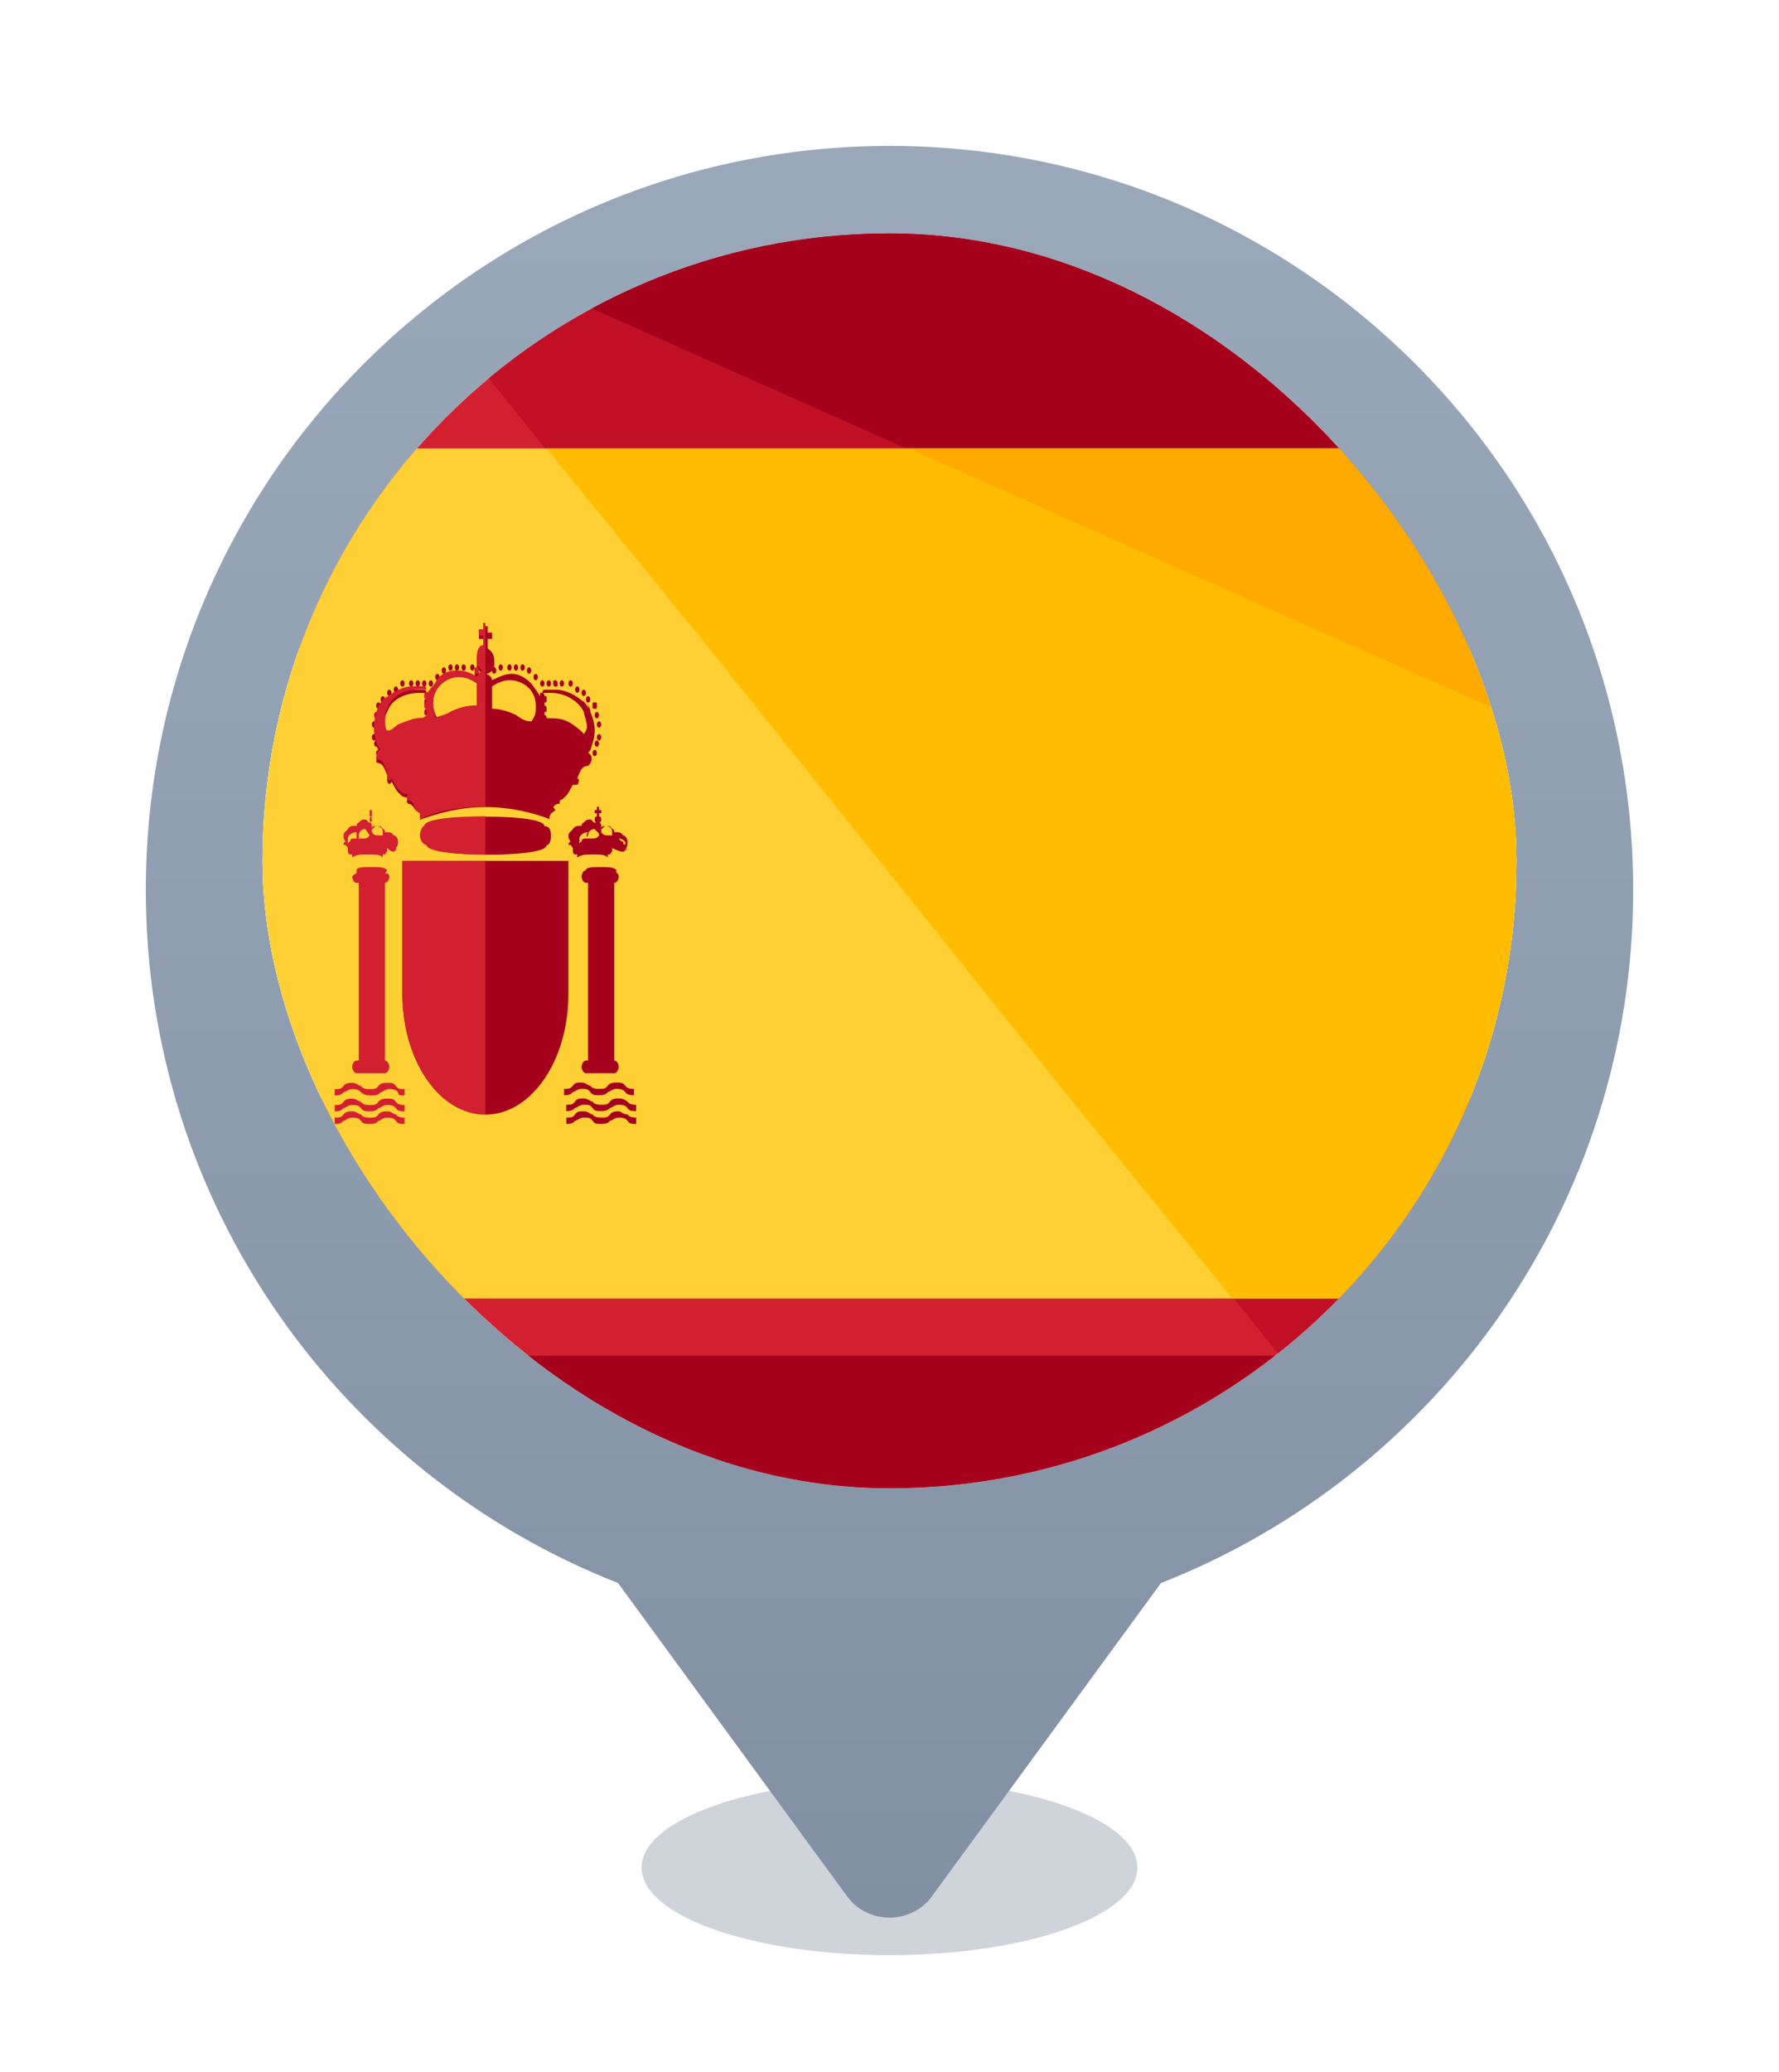 <svg width="61" height="71" viewBox="0 0 61 71" fill="none" xmlns="http://www.w3.org/2000/svg">
<g filter="url(#filter0_f_1257_5673)">
<ellipse cx="30.5" cy="64" rx="8.5" ry="3" fill="#0F2C48" fill-opacity="0.2"/>
</g>
<g filter="url(#filter1_d_1257_5673)">
<path fill-rule="evenodd" clip-rule="evenodd" d="M30.5 4C44.583 4 56 15.417 56 29.5C56 40.298 49.288 49.529 39.809 53.248L31.952 63.986C31.788 64.211 31.571 64.395 31.318 64.522C31.065 64.648 30.785 64.714 30.5 64.714C30.215 64.714 29.934 64.648 29.681 64.522C29.429 64.395 29.211 64.211 29.047 63.986L21.191 53.247C11.711 49.528 5 40.298 5 29.5C5 15.417 16.417 4 30.5 4Z" fill="url(#paint0_linear_1257_5673)"/>
</g>
<g clip-path="url(#clip0_1257_5673)">
<rect x="9" y="8" width="43" height="43" rx="21.5" fill="white"/>
<g clip-path="url(#clip1_1257_5673)">
<rect x="9" y="8" width="43" height="43" rx="21.5" fill="white"/>
<path d="M7.281 37.648V46.453C7.281 50.148 9.304 53.083 11.775 53.083H49.227C51.698 53.083 53.721 50.148 53.721 46.453V37.648H7.281Z" fill="#D32030"/>
<path d="M49.223 53.083C51.695 53.083 53.717 50.148 53.717 46.453V37.648H36.789L49.223 53.083Z" fill="#C11025"/>
<path d="M49.227 6.781H11.775C9.304 6.781 7.281 9.716 7.281 13.412V22.216H53.721V13.412C53.721 9.716 51.698 6.781 49.227 6.781Z" fill="#D32030"/>
<path d="M49.228 6.781H11.777L24.211 22.216H53.723V13.412C53.723 9.716 51.7 6.781 49.228 6.781Z" fill="#C11025"/>
<path d="M49.228 6.781H11.777L46.457 22.216H53.723V13.412C53.723 9.716 51.7 6.781 49.228 6.781Z" fill="#A5001C"/>
<path d="M7.281 15.367V44.497H53.721V15.367H7.281Z" fill="#FFD034"/>
<path d="M24.135 21.997L36.868 37.867L42.261 44.497H53.721V15.367H18.742L24.135 21.997Z" fill="#FFBC00"/>
<path d="M31.172 15.367L46.077 21.997L53.718 25.367V15.367H31.172Z" fill="#FFAA00"/>
<path d="M53.721 46.456C53.721 50.152 51.698 53.087 49.227 53.087H11.775C9.304 53.087 7.281 50.152 7.281 46.456M13.798 29.5V34.065C13.798 36.348 15.071 38.196 16.644 38.196C18.217 38.196 19.49 36.348 19.49 34.065V29.5H13.798Z" fill="#A5001C"/>
<path d="M20.164 30.141H21.063V36.445H20.164V30.141ZM21.437 37.206C21.362 37.097 21.287 37.097 21.137 37.097C21.063 37.097 20.913 37.097 20.838 37.206C20.763 37.314 20.688 37.314 20.538 37.314C20.463 37.314 20.314 37.314 20.239 37.206C20.164 37.206 20.089 37.097 19.939 37.097C19.789 37.097 19.714 37.097 19.64 37.206C19.565 37.314 19.49 37.314 19.34 37.314V37.532C19.415 37.532 19.565 37.532 19.64 37.423C19.714 37.423 19.789 37.314 19.939 37.314C20.089 37.314 20.164 37.314 20.239 37.423C20.314 37.532 20.389 37.532 20.538 37.532C20.613 37.532 20.763 37.532 20.838 37.423C20.913 37.423 20.988 37.314 21.137 37.314C21.212 37.314 21.362 37.314 21.437 37.423C21.512 37.532 21.662 37.532 21.737 37.532V37.314C21.662 37.314 21.512 37.314 21.437 37.206ZM21.212 37.641C21.137 37.641 20.988 37.641 20.913 37.749C20.838 37.858 20.763 37.858 20.613 37.858C20.538 37.858 20.389 37.858 20.314 37.749C20.239 37.749 20.164 37.641 20.014 37.641C19.864 37.641 19.789 37.641 19.714 37.749C19.64 37.858 19.565 37.858 19.415 37.858V38.075C19.49 38.075 19.64 38.075 19.714 37.967C19.789 37.967 19.864 37.858 20.014 37.858C20.164 37.858 20.239 37.858 20.314 37.967C20.389 38.075 20.463 38.075 20.613 38.075C20.688 38.075 20.838 38.075 20.913 37.967C20.988 37.967 21.063 37.858 21.212 37.858C21.287 37.858 21.437 37.858 21.512 37.967C21.587 38.075 21.662 38.075 21.812 38.075V37.858C21.737 37.858 21.587 37.858 21.512 37.749C21.362 37.641 21.287 37.641 21.212 37.641Z" fill="#A5001C"/>
<path d="M21.216 38.081C21.141 38.081 20.991 38.081 20.916 38.19C20.841 38.298 20.766 38.298 20.616 38.298C20.541 38.298 20.392 38.298 20.317 38.19C20.242 38.19 20.167 38.081 20.017 38.081C19.867 38.081 19.793 38.081 19.718 38.19C19.643 38.298 19.568 38.298 19.418 38.298V38.516C19.493 38.516 19.643 38.516 19.718 38.407C19.793 38.407 19.867 38.298 20.017 38.298C20.167 38.298 20.242 38.298 20.317 38.407C20.392 38.516 20.467 38.516 20.616 38.516C20.691 38.516 20.841 38.516 20.916 38.407C20.991 38.407 21.066 38.298 21.216 38.298C21.291 38.298 21.44 38.298 21.515 38.407C21.59 38.516 21.665 38.516 21.815 38.516V38.298C21.74 38.298 21.59 38.298 21.515 38.19C21.365 38.19 21.291 38.081 21.216 38.081ZM21.216 36.559C21.216 36.668 21.141 36.777 21.066 36.777H20.092C20.017 36.777 19.942 36.668 19.942 36.559C19.942 36.451 20.017 36.342 20.092 36.342H21.066C21.141 36.342 21.216 36.451 21.216 36.559ZM21.216 30.038C21.216 30.146 21.141 30.255 21.066 30.255H20.092C20.017 30.255 19.942 30.146 19.942 30.038C19.942 29.929 20.017 29.82 20.092 29.82H21.066C21.141 29.929 21.216 29.929 21.216 30.038Z" fill="#A5001C"/>
<path d="M12.3 30.148H13.199V36.453H12.3V30.148ZM13.574 37.214C13.499 37.105 13.424 37.105 13.274 37.105C13.199 37.105 13.05 37.105 12.975 37.214C12.9 37.322 12.825 37.322 12.675 37.322C12.6 37.322 12.45 37.322 12.375 37.214C12.3 37.214 12.226 37.105 12.076 37.105C12.001 37.105 11.851 37.105 11.776 37.214C11.701 37.322 11.626 37.322 11.477 37.322V37.54C11.552 37.54 11.701 37.54 11.776 37.431C11.851 37.431 11.926 37.322 12.076 37.322C12.151 37.322 12.3 37.322 12.375 37.431C12.525 37.54 12.6 37.54 12.75 37.54C12.825 37.54 12.975 37.54 13.05 37.431C13.124 37.431 13.199 37.322 13.349 37.322C13.424 37.322 13.574 37.322 13.649 37.431C13.649 37.54 13.724 37.54 13.873 37.54V37.322C13.724 37.322 13.649 37.322 13.574 37.214ZM13.274 37.648C13.199 37.648 13.05 37.648 12.975 37.757C12.9 37.866 12.825 37.866 12.675 37.866C12.6 37.866 12.45 37.866 12.375 37.757C12.3 37.757 12.226 37.648 12.076 37.648C12.001 37.648 11.851 37.648 11.776 37.757C11.701 37.866 11.626 37.866 11.477 37.866V38.083C11.552 38.083 11.701 38.083 11.776 37.974C11.851 37.974 11.926 37.866 12.076 37.866C12.151 37.866 12.3 37.866 12.375 37.974C12.45 38.083 12.525 38.083 12.675 38.083C12.75 38.083 12.9 38.083 12.975 37.974C13.05 37.974 13.124 37.866 13.274 37.866C13.349 37.866 13.499 37.866 13.574 37.974C13.649 38.083 13.724 38.083 13.873 38.083V37.866C13.799 37.866 13.649 37.866 13.574 37.757C13.499 37.648 13.424 37.648 13.274 37.648Z" fill="#D32030"/>
<path d="M13.274 38.082C13.199 38.082 13.05 38.082 12.975 38.191C12.9 38.299 12.825 38.299 12.675 38.299C12.6 38.299 12.45 38.299 12.375 38.191C12.3 38.191 12.226 38.082 12.076 38.082C12.001 38.082 11.851 38.082 11.776 38.191C11.701 38.299 11.626 38.299 11.477 38.299V38.517C11.552 38.517 11.701 38.517 11.776 38.408C11.851 38.408 11.926 38.299 12.076 38.299C12.151 38.299 12.3 38.299 12.375 38.408C12.45 38.517 12.525 38.517 12.675 38.517C12.75 38.517 12.9 38.517 12.975 38.408C13.05 38.408 13.124 38.299 13.274 38.299C13.349 38.299 13.499 38.299 13.574 38.408C13.649 38.517 13.724 38.517 13.873 38.517V38.299C13.799 38.299 13.649 38.299 13.574 38.191C13.499 38.191 13.424 38.082 13.274 38.082ZM13.349 36.56C13.349 36.669 13.274 36.777 13.199 36.777H12.226C12.151 36.777 12.076 36.669 12.076 36.56C12.076 36.451 12.151 36.343 12.226 36.343H13.199C13.274 36.343 13.349 36.451 13.349 36.56ZM13.349 30.038C13.349 30.147 13.274 30.256 13.199 30.256H12.226C12.151 30.256 12.076 30.147 12.076 30.038C12.151 29.93 12.226 29.93 12.226 29.93H13.199C13.274 29.93 13.349 29.93 13.349 30.038Z" fill="#D32030"/>
<path d="M18.892 28.637C18.892 28.419 18.817 28.311 18.667 28.311C18.667 28.093 17.768 27.984 16.645 27.984C15.521 27.984 14.623 28.093 14.623 28.311C14.548 28.311 14.473 28.528 14.473 28.637C14.473 28.745 14.548 28.963 14.697 28.963C14.697 29.18 15.596 29.289 16.72 29.289C17.843 29.289 18.742 29.18 18.742 28.963C18.817 28.963 18.892 28.854 18.892 28.637Z" fill="#A5001C"/>
<path d="M20.169 25.809L20.244 25.7C20.318 25.483 20.393 25.265 20.393 25.048C20.393 24.613 20.169 24.178 19.944 23.961L20.019 24.07C19.794 23.852 19.419 23.635 19.045 23.635H18.671C18.671 23.635 18.596 23.635 18.596 23.744H18.521V23.852L18.296 23.526C18.146 23.309 17.847 23.091 17.547 23.091C17.322 23.091 17.098 23.2 16.873 23.309V23.526C17.023 23.417 17.247 23.309 17.472 23.309C17.922 23.309 18.371 23.635 18.371 24.178V24.287C18.371 24.504 18.296 24.613 18.221 24.722C17.996 24.722 17.847 24.613 17.697 24.504C17.472 24.396 17.172 24.287 16.873 24.287V23.309C16.873 23.2 16.723 23.091 16.648 23.091C16.798 23.091 16.873 22.983 16.948 22.874V22.657C16.948 22.439 16.873 22.331 16.723 22.222V21.896H16.873V21.678H16.723V21.461H16.573V21.678H16.423V21.896H16.573V22.222C16.423 22.222 16.349 22.439 16.349 22.657V22.874C16.423 22.983 16.498 23.091 16.573 23.091C16.498 23.091 16.423 23.2 16.423 23.2V23.091C16.423 22.983 16.423 22.983 16.349 22.983C16.274 22.983 16.274 22.983 16.274 23.091C16.274 23.2 16.274 23.2 16.349 23.2H16.423L16.349 23.309C16.199 23.2 15.974 23.091 15.674 23.091C15.375 23.091 15.075 23.2 14.925 23.526C14.851 23.635 14.701 23.744 14.701 23.852V23.744H14.626C14.626 23.744 14.626 23.635 14.551 23.635H14.176C13.802 23.635 13.427 23.852 13.203 24.07L13.277 23.961C12.978 24.178 12.828 24.613 12.828 25.048C12.828 25.265 12.903 25.591 12.978 25.7L13.053 25.809C12.978 25.809 12.903 25.917 12.903 26.135C12.903 26.135 13.053 26.135 13.128 26.244C13.203 26.352 13.277 26.57 13.277 26.57V26.787C13.352 26.896 13.352 26.896 13.427 26.787C13.502 26.896 13.577 27.113 13.727 27.222C13.802 27.33 13.952 27.33 14.027 27.33C13.952 27.33 13.952 27.439 13.952 27.439C13.952 27.548 14.027 27.548 14.027 27.548C14.027 27.548 14.101 27.548 14.176 27.657L14.251 27.765L14.401 27.874V28.091C15 27.874 15.749 27.657 16.648 27.657C17.547 27.657 18.371 27.874 18.895 28.091C18.82 28.091 18.82 27.983 18.895 27.874L19.045 27.765L18.97 27.657C19.045 27.548 19.12 27.548 19.12 27.548C19.195 27.548 19.195 27.548 19.195 27.439C19.195 27.33 19.195 27.33 19.12 27.33H18.97L19.045 27.439C19.12 27.439 19.27 27.439 19.345 27.33C19.494 27.222 19.569 27.004 19.644 26.896H19.794C19.869 26.787 19.869 26.678 19.794 26.678C19.794 26.678 19.869 26.461 19.944 26.352C20.019 26.244 20.169 26.244 20.169 26.244C20.393 26.026 20.244 25.809 20.169 25.809ZM14.626 23.961C14.551 23.961 14.551 23.961 14.551 24.07C14.551 24.178 14.551 24.178 14.626 24.178V24.287C14.626 24.287 14.551 24.287 14.551 24.396C14.551 24.504 14.551 24.504 14.626 24.504V24.722H14.401C14.176 24.722 13.952 24.831 13.652 24.939C13.502 25.048 13.427 25.157 13.277 25.157C13.203 25.048 13.203 24.939 13.203 24.722C13.203 24.613 13.203 24.504 13.277 24.396C13.427 23.961 13.877 23.744 14.401 23.744H14.701C14.701 23.852 14.701 23.852 14.626 23.961ZM16.423 23.744V24.178C16.049 24.178 15.749 24.287 15.525 24.396C15.375 24.504 15.225 24.504 15 24.613C14.925 24.504 14.851 24.287 14.851 24.178V24.07C14.851 23.635 15.225 23.2 15.749 23.2C15.974 23.2 16.199 23.309 16.349 23.417V23.309C16.423 23.417 16.423 23.526 16.423 23.744ZM20.244 24.396C20.244 24.287 20.169 24.178 20.094 24.07C20.169 24.178 20.169 24.287 20.244 24.396ZM20.019 25.157C19.944 25.048 19.794 24.939 19.644 24.831C19.345 24.613 19.045 24.613 18.895 24.613H18.745C18.745 24.613 18.745 24.504 18.671 24.504V24.396C18.745 24.396 18.745 24.396 18.745 24.287C18.745 24.287 18.745 24.178 18.671 24.178V24.07C18.745 24.07 18.745 24.07 18.745 23.961C18.745 23.852 18.745 23.852 18.671 23.852C18.671 23.852 18.671 23.744 18.596 23.744H18.895C19.419 23.744 19.869 24.07 20.019 24.396C20.019 24.504 20.094 24.613 20.094 24.722C20.169 24.939 20.094 25.048 20.019 25.157Z" fill="#A5001C"/>
<path d="M20.391 25.913C20.433 25.913 20.466 25.864 20.466 25.804C20.466 25.744 20.433 25.695 20.391 25.695C20.35 25.695 20.316 25.744 20.316 25.804C20.316 25.864 20.35 25.913 20.391 25.913Z" fill="#A5001C"/>
<path d="M20.465 25.592C20.507 25.592 20.54 25.544 20.54 25.484C20.54 25.424 20.507 25.375 20.465 25.375C20.424 25.375 20.391 25.424 20.391 25.484C20.391 25.544 20.424 25.592 20.465 25.592Z" fill="#A5001C"/>
<path d="M20.54 25.374C20.581 25.374 20.615 25.325 20.615 25.265C20.615 25.205 20.581 25.156 20.54 25.156C20.498 25.156 20.465 25.205 20.465 25.265C20.465 25.325 20.498 25.374 20.54 25.374Z" fill="#A5001C"/>
<path d="M20.54 24.936C20.581 24.936 20.615 24.887 20.615 24.827C20.615 24.767 20.581 24.719 20.54 24.719C20.498 24.719 20.465 24.767 20.465 24.827C20.465 24.887 20.498 24.936 20.54 24.936Z" fill="#A5001C"/>
<path d="M20.465 24.616C20.507 24.616 20.54 24.567 20.54 24.507C20.54 24.447 20.507 24.398 20.465 24.398C20.424 24.398 20.391 24.447 20.391 24.507C20.391 24.567 20.424 24.616 20.465 24.616Z" fill="#A5001C"/>
<path d="M20.391 24.288C20.466 24.288 20.466 24.288 20.466 24.179C20.466 24.07 20.466 24.07 20.391 24.07C20.316 24.07 20.316 24.07 20.316 24.179C20.316 24.288 20.316 24.288 20.391 24.288Z" fill="#A5001C"/>
<path d="M20.165 24.077C20.206 24.077 20.24 24.028 20.24 23.968C20.24 23.908 20.206 23.859 20.165 23.859C20.123 23.859 20.09 23.908 20.09 23.968C20.09 24.028 20.123 24.077 20.165 24.077Z" fill="#A5001C"/>
<path d="M20.016 23.85C20.058 23.85 20.091 23.802 20.091 23.741C20.091 23.681 20.058 23.633 20.016 23.633C19.975 23.633 19.941 23.681 19.941 23.741C19.941 23.802 19.975 23.85 20.016 23.85Z" fill="#A5001C"/>
<path d="M19.794 23.741C19.835 23.741 19.869 23.692 19.869 23.632C19.869 23.572 19.835 23.523 19.794 23.523C19.752 23.523 19.719 23.572 19.719 23.632C19.719 23.692 19.752 23.741 19.794 23.741Z" fill="#A5001C"/>
<path d="M19.567 23.53C19.608 23.53 19.642 23.481 19.642 23.421C19.642 23.361 19.608 23.312 19.567 23.312C19.526 23.312 19.492 23.361 19.492 23.421C19.492 23.481 19.526 23.53 19.567 23.53Z" fill="#A5001C"/>
<path d="M19.266 23.53C19.308 23.53 19.341 23.481 19.341 23.421C19.341 23.361 19.308 23.312 19.266 23.312C19.225 23.312 19.191 23.361 19.191 23.421C19.191 23.481 19.225 23.53 19.266 23.53Z" fill="#A5001C"/>
<path d="M19.044 23.53C19.119 23.53 19.119 23.53 19.119 23.421C19.119 23.312 19.044 23.312 19.044 23.312C18.969 23.312 18.969 23.312 18.969 23.421C18.969 23.421 18.969 23.53 19.044 23.53Z" fill="#A5001C"/>
<path d="M18.817 23.53C18.858 23.53 18.892 23.481 18.892 23.421C18.892 23.361 18.858 23.312 18.817 23.312C18.776 23.312 18.742 23.361 18.742 23.421C18.742 23.481 18.776 23.53 18.817 23.53Z" fill="#A5001C"/>
<path d="M18.594 23.53C18.636 23.53 18.669 23.481 18.669 23.421C18.669 23.361 18.636 23.312 18.594 23.312C18.553 23.312 18.52 23.361 18.52 23.421C18.52 23.481 18.553 23.53 18.594 23.53Z" fill="#A5001C"/>
<path d="M18.368 23.311C18.409 23.311 18.443 23.262 18.443 23.202C18.443 23.142 18.409 23.094 18.368 23.094C18.326 23.094 18.293 23.142 18.293 23.202C18.293 23.262 18.326 23.311 18.368 23.311Z" fill="#A5001C"/>
<path d="M18.141 23.085C18.183 23.085 18.216 23.036 18.216 22.976C18.216 22.916 18.183 22.867 18.141 22.867C18.1 22.867 18.066 22.916 18.066 22.976C18.066 23.036 18.1 23.085 18.141 23.085Z" fill="#A5001C"/>
<path d="M17.919 22.983C17.96 22.983 17.994 22.934 17.994 22.874C17.994 22.814 17.96 22.766 17.919 22.766C17.877 22.766 17.844 22.814 17.844 22.874C17.844 22.934 17.877 22.983 17.919 22.983Z" fill="#A5001C"/>
<path d="M17.692 22.983C17.733 22.983 17.767 22.934 17.767 22.874C17.767 22.814 17.733 22.766 17.692 22.766C17.651 22.766 17.617 22.814 17.617 22.874C17.617 22.934 17.651 22.983 17.692 22.983Z" fill="#A5001C"/>
<path d="M17.469 22.983C17.511 22.983 17.544 22.934 17.544 22.874C17.544 22.814 17.511 22.766 17.469 22.766C17.428 22.766 17.395 22.814 17.395 22.874C17.395 22.934 17.428 22.983 17.469 22.983Z" fill="#A5001C"/>
<path d="M17.169 22.983C17.21 22.983 17.244 22.934 17.244 22.874C17.244 22.814 17.21 22.766 17.169 22.766C17.127 22.766 17.094 22.814 17.094 22.874C17.094 22.934 17.127 22.983 17.169 22.983Z" fill="#A5001C"/>
<path d="M16.942 23.085C16.983 23.085 17.017 23.036 17.017 22.976C17.017 22.916 16.983 22.867 16.942 22.867C16.901 22.867 16.867 22.916 16.867 22.976C16.867 23.036 16.901 23.085 16.942 23.085Z" fill="#A5001C"/>
<path d="M12.973 25.913C13.015 25.913 13.048 25.864 13.048 25.804C13.048 25.744 13.015 25.695 12.973 25.695C12.932 25.695 12.898 25.744 12.898 25.804C12.898 25.864 12.932 25.913 12.973 25.913Z" fill="#A5001C"/>
<path d="M12.903 25.592C12.944 25.592 12.978 25.544 12.978 25.484C12.978 25.424 12.944 25.375 12.903 25.375C12.862 25.375 12.828 25.424 12.828 25.484C12.828 25.544 12.862 25.592 12.903 25.592Z" fill="#A5001C"/>
<path d="M12.825 25.374C12.866 25.374 12.9 25.325 12.9 25.265C12.9 25.205 12.866 25.156 12.825 25.156C12.784 25.156 12.75 25.205 12.75 25.265C12.75 25.325 12.784 25.374 12.825 25.374Z" fill="#A5001C"/>
<path d="M12.825 24.936C12.866 24.936 12.9 24.887 12.9 24.827C12.9 24.767 12.866 24.719 12.825 24.719C12.784 24.719 12.75 24.767 12.75 24.827C12.75 24.887 12.784 24.936 12.825 24.936Z" fill="#A5001C"/>
<path d="M12.903 24.616C12.944 24.616 12.978 24.567 12.978 24.507C12.978 24.447 12.944 24.398 12.903 24.398C12.862 24.398 12.828 24.447 12.828 24.507C12.828 24.567 12.862 24.616 12.903 24.616Z" fill="#A5001C"/>
<path d="M12.973 24.288C13.015 24.288 13.048 24.239 13.048 24.179C13.048 24.119 13.015 24.07 12.973 24.07C12.932 24.07 12.898 24.119 12.898 24.179C12.898 24.239 12.932 24.288 12.973 24.288Z" fill="#A5001C"/>
<path d="M13.126 24.077C13.167 24.077 13.201 24.028 13.201 23.968C13.201 23.908 13.167 23.859 13.126 23.859C13.084 23.859 13.051 23.908 13.051 23.968C13.051 24.028 13.084 24.077 13.126 24.077Z" fill="#A5001C"/>
<path d="M13.348 23.85C13.39 23.85 13.423 23.802 13.423 23.741C13.423 23.681 13.39 23.633 13.348 23.633C13.307 23.633 13.273 23.681 13.273 23.741C13.273 23.802 13.307 23.85 13.348 23.85Z" fill="#A5001C"/>
<path d="M13.575 23.741C13.616 23.741 13.65 23.692 13.65 23.632C13.65 23.572 13.616 23.523 13.575 23.523C13.534 23.523 13.5 23.572 13.5 23.632C13.5 23.692 13.534 23.741 13.575 23.741Z" fill="#A5001C"/>
<path d="M13.798 23.53C13.839 23.53 13.873 23.481 13.873 23.421C13.873 23.361 13.839 23.312 13.798 23.312C13.756 23.312 13.723 23.361 13.723 23.421C13.723 23.481 13.756 23.53 13.798 23.53Z" fill="#A5001C"/>
<path d="M14.098 23.53C14.14 23.53 14.173 23.481 14.173 23.421C14.173 23.361 14.14 23.312 14.098 23.312C14.057 23.312 14.023 23.361 14.023 23.421C14.023 23.481 14.057 23.53 14.098 23.53Z" fill="#A5001C"/>
<path d="M14.325 23.53C14.366 23.53 14.4 23.481 14.4 23.421C14.4 23.361 14.366 23.312 14.325 23.312C14.284 23.312 14.25 23.361 14.25 23.421C14.25 23.481 14.284 23.53 14.325 23.53Z" fill="#A5001C"/>
<path d="M14.548 23.53C14.589 23.53 14.623 23.481 14.623 23.421C14.623 23.361 14.589 23.312 14.548 23.312C14.506 23.312 14.473 23.361 14.473 23.421C14.473 23.481 14.506 23.53 14.548 23.53Z" fill="#A5001C"/>
<path d="M14.774 23.53C14.816 23.53 14.849 23.481 14.849 23.421C14.849 23.361 14.816 23.312 14.774 23.312C14.733 23.312 14.699 23.361 14.699 23.421C14.699 23.481 14.733 23.53 14.774 23.53Z" fill="#A5001C"/>
<path d="M14.997 23.311C15.038 23.311 15.072 23.262 15.072 23.202C15.072 23.142 15.038 23.094 14.997 23.094C14.955 23.094 14.922 23.142 14.922 23.202C14.922 23.262 14.955 23.311 14.997 23.311Z" fill="#A5001C"/>
<path d="M15.219 23.085C15.261 23.085 15.294 23.036 15.294 22.976C15.294 22.916 15.261 22.867 15.219 22.867C15.178 22.867 15.145 22.916 15.145 22.976C15.145 23.036 15.178 23.085 15.219 23.085Z" fill="#A5001C"/>
<path d="M15.446 22.983C15.487 22.983 15.521 22.934 15.521 22.874C15.521 22.814 15.487 22.766 15.446 22.766C15.405 22.766 15.371 22.814 15.371 22.874C15.371 22.934 15.405 22.983 15.446 22.983Z" fill="#A5001C"/>
<path d="M15.669 22.983C15.71 22.983 15.744 22.934 15.744 22.874C15.744 22.814 15.71 22.766 15.669 22.766C15.627 22.766 15.594 22.814 15.594 22.874C15.594 22.934 15.627 22.983 15.669 22.983Z" fill="#A5001C"/>
<path d="M15.899 22.983C15.941 22.983 15.974 22.934 15.974 22.874C15.974 22.814 15.941 22.766 15.899 22.766C15.858 22.766 15.824 22.814 15.824 22.874C15.824 22.934 15.858 22.983 15.899 22.983Z" fill="#A5001C"/>
<path d="M16.196 22.983C16.237 22.983 16.271 22.934 16.271 22.874C16.271 22.814 16.237 22.766 16.196 22.766C16.155 22.766 16.121 22.814 16.121 22.874C16.121 22.934 16.155 22.983 16.196 22.983Z" fill="#A5001C"/>
<path d="M13.275 29.822C13.275 29.714 13.275 29.714 13.275 29.822C13.2 29.714 12.976 29.714 12.751 29.714C12.451 29.714 12.227 29.714 12.227 29.822V29.931C12.227 29.931 12.227 30.04 12.302 30.04C12.302 30.04 12.526 30.148 12.826 30.148C13.126 30.148 13.2 29.931 13.275 29.822ZM13.575 29.061C13.65 28.953 13.65 28.953 13.65 28.844C13.65 28.735 13.575 28.627 13.5 28.627C13.425 28.518 13.35 28.518 13.275 28.518H13.2C13.2 28.518 13.2 28.409 13.126 28.409C13.051 28.301 13.051 28.301 12.901 28.301C12.826 28.301 12.751 28.301 12.751 28.409C12.826 28.409 12.826 28.301 12.901 28.301C13.051 28.301 13.126 28.409 13.126 28.518V28.627H12.976C12.901 28.627 12.826 28.627 12.751 28.518V28.301C12.751 28.301 12.751 28.192 12.676 28.192C12.676 28.192 12.751 28.192 12.751 28.083C12.751 28.083 12.751 27.974 12.676 27.974V27.866H12.751V27.648V27.757H12.676V27.866H12.751V27.974C12.751 27.974 12.676 27.974 12.676 28.083C12.676 28.083 12.676 28.192 12.751 28.192H12.676C12.601 28.192 12.601 28.083 12.526 28.083C12.451 28.083 12.377 28.083 12.302 28.192C12.302 28.192 12.227 28.192 12.227 28.301H12.152C12.077 28.301 12.002 28.301 11.927 28.409C11.852 28.518 11.777 28.518 11.777 28.627C11.777 28.735 11.777 28.735 11.852 28.844C11.852 28.844 11.777 28.844 11.777 28.953H11.852L11.927 29.061V29.17C11.927 29.17 11.927 29.279 12.002 29.279H12.077V29.387C12.227 29.279 12.377 29.279 12.601 29.279C12.826 29.279 13.051 29.279 13.126 29.387V29.279H13.2L13.275 29.17V29.061C13.5 29.279 13.575 29.17 13.575 29.061C13.65 29.17 13.575 29.17 13.575 29.061ZM12.227 28.627V28.735H12.152C12.077 28.735 12.002 28.735 12.002 28.844C12.002 28.844 11.927 28.844 11.927 28.953V28.735C11.927 28.627 12.077 28.518 12.227 28.518V28.627ZM12.676 28.627C12.601 28.735 12.526 28.735 12.451 28.735H12.302V28.627C12.302 28.518 12.377 28.409 12.526 28.409L12.676 28.627ZM13.575 28.953C13.575 28.953 13.5 28.953 13.5 28.844H13.2H13.275C13.425 28.844 13.5 28.953 13.575 29.061V28.953Z" fill="#D32030"/>
<path d="M21.141 29.822C21.141 29.714 21.141 29.714 21.141 29.822C21.066 29.714 20.841 29.714 20.616 29.714C20.317 29.714 20.092 29.714 20.092 29.822V29.931C20.092 29.931 20.092 30.04 20.167 30.04C20.167 30.04 20.392 30.148 20.691 30.148C20.916 29.931 21.141 29.931 21.141 29.822ZM21.44 29.061C21.515 29.061 21.515 28.953 21.515 28.844C21.515 28.735 21.44 28.627 21.365 28.627C21.291 28.518 21.216 28.518 21.141 28.518H21.066C21.066 28.518 21.066 28.409 20.991 28.409C20.916 28.301 20.916 28.301 20.766 28.301C20.691 28.301 20.616 28.301 20.616 28.409C20.691 28.409 20.691 28.301 20.766 28.301C20.916 28.301 20.991 28.409 20.991 28.518V28.627H20.841C20.766 28.627 20.691 28.627 20.616 28.518V28.301C20.616 28.301 20.616 28.192 20.541 28.192C20.541 28.192 20.616 28.192 20.616 28.083C20.616 28.083 20.616 27.974 20.541 27.974V27.866H20.616V27.757H20.541V27.648H20.467V27.757H20.392V27.866H20.467V27.974C20.467 27.974 20.392 27.974 20.392 28.083C20.392 28.083 20.392 28.192 20.467 28.192H20.392C20.317 28.192 20.317 28.083 20.242 28.083C20.167 28.083 20.092 28.083 20.017 28.192C20.017 28.192 19.942 28.192 19.942 28.301H19.867C19.793 28.301 19.718 28.301 19.643 28.409C19.568 28.518 19.493 28.518 19.493 28.627C19.493 28.735 19.493 28.735 19.568 28.844C19.568 28.844 19.493 28.844 19.493 28.953H19.568L19.643 29.061V29.17C19.643 29.17 19.643 29.279 19.718 29.279H19.793V29.387C19.942 29.279 20.092 29.279 20.317 29.279C20.541 29.279 20.766 29.279 20.841 29.387V29.279H20.916L20.991 29.17V29.061C21.44 29.279 21.44 29.17 21.44 29.061C21.515 29.17 21.44 29.17 21.44 29.061C21.515 29.17 21.515 29.061 21.44 29.061ZM20.167 28.627C20.092 28.627 20.092 28.627 20.167 28.627C20.092 28.627 20.092 28.735 20.167 28.627V28.735H20.092C20.017 28.735 19.942 28.735 19.942 28.844C19.942 28.844 19.867 28.844 19.867 28.953V28.735C19.867 28.627 20.017 28.518 20.167 28.518C20.092 28.627 20.092 28.627 20.167 28.627ZM20.541 28.627C20.467 28.735 20.392 28.735 20.317 28.735H20.167V28.627C20.167 28.518 20.242 28.409 20.392 28.409C20.467 28.518 20.541 28.518 20.541 28.627ZM21.44 28.953C21.44 28.953 21.365 28.953 21.365 28.844C21.291 28.844 21.216 28.735 21.216 28.735C21.365 28.735 21.44 28.844 21.515 28.953C21.44 28.735 21.44 28.844 21.44 28.953Z" fill="#A5001C"/>
<path fill-rule="evenodd" clip-rule="evenodd" d="M16.644 27.648V21.344H16.569V21.561H16.419V21.779H16.569V22.105C16.419 22.105 16.345 22.322 16.345 22.539V22.757C16.419 22.866 16.494 22.974 16.569 22.974C16.494 22.974 16.419 23.083 16.419 23.083V22.974C16.419 22.866 16.419 22.866 16.345 22.866C16.27 22.866 16.27 22.866 16.27 22.974C16.27 23.083 16.27 23.083 16.345 23.083H16.419L16.345 23.192C16.195 23.083 15.97 22.974 15.671 22.974C15.371 22.974 15.071 23.083 14.921 23.409C14.847 23.518 14.697 23.626 14.697 23.735V23.626H14.622C14.622 23.626 14.622 23.518 14.547 23.518H14.172C13.798 23.518 13.423 23.735 13.199 23.952L13.274 23.844C12.974 24.061 12.824 24.496 12.824 24.931C12.824 25.148 12.899 25.474 12.974 25.583L13.049 25.692C12.974 25.692 12.899 25.8 12.899 26.018C12.899 26.018 13.049 26.018 13.124 26.126C13.199 26.235 13.274 26.452 13.274 26.452V26.67C13.348 26.779 13.348 26.779 13.423 26.67C13.498 26.779 13.573 26.996 13.723 27.105C13.798 27.213 13.948 27.213 14.023 27.213C13.948 27.213 13.948 27.322 13.948 27.322C13.948 27.431 14.023 27.431 14.023 27.431C14.023 27.431 14.098 27.431 14.172 27.539L14.247 27.757L14.397 27.865V28.083C14.996 27.757 15.82 27.648 16.644 27.648ZM14.847 24.061C14.847 23.626 15.221 23.192 15.745 23.192C15.97 23.192 16.195 23.3 16.345 23.409V23.3V24.17C15.97 24.17 15.671 24.279 15.446 24.387C15.296 24.496 15.146 24.496 14.921 24.605C14.921 24.496 14.847 24.279 14.847 24.061ZM14.397 24.605C14.172 24.605 13.948 24.713 13.648 24.822C13.498 24.931 13.423 25.039 13.274 25.039C13.199 24.931 13.199 24.822 13.199 24.605C13.199 24.496 13.199 24.387 13.274 24.279C13.423 23.844 13.873 23.626 14.397 23.626H14.697C14.697 23.626 14.697 23.735 14.622 23.735C14.547 23.735 14.547 23.735 14.547 23.844C14.547 23.952 14.547 23.952 14.622 23.952V24.061C14.622 24.061 14.547 24.061 14.547 24.17C14.547 24.279 14.547 24.279 14.622 24.279V24.496C14.547 24.605 14.472 24.605 14.397 24.605ZM16.644 27.974C15.446 27.974 14.547 28.083 14.547 28.3C14.472 28.3 14.397 28.518 14.397 28.626C14.397 28.735 14.472 28.952 14.622 28.952C14.622 29.17 15.521 29.278 16.644 29.278V27.974ZM16.644 29.496H13.798V34.061C13.798 36.344 15.071 38.191 16.644 38.191V29.496Z" fill="#D32030"/>
</g>
</g>
<defs>
<filter id="filter0_f_1257_5673" x="20" y="59" width="21" height="10" filterUnits="userSpaceOnUse" color-interpolation-filters="sRGB">
<feFlood flood-opacity="0" result="BackgroundImageFix"/>
<feBlend mode="normal" in="SourceGraphic" in2="BackgroundImageFix" result="shape"/>
<feGaussianBlur stdDeviation="1" result="effect1_foregroundBlur_1257_5673"/>
</filter>
<filter id="filter1_d_1257_5673" x="0" y="0" width="61" height="70.711" filterUnits="userSpaceOnUse" color-interpolation-filters="sRGB">
<feFlood flood-opacity="0" result="BackgroundImageFix"/>
<feColorMatrix in="SourceAlpha" type="matrix" values="0 0 0 0 0 0 0 0 0 0 0 0 0 0 0 0 0 0 127 0" result="hardAlpha"/>
<feOffset dy="1"/>
<feGaussianBlur stdDeviation="2.5"/>
<feComposite in2="hardAlpha" operator="out"/>
<feColorMatrix type="matrix" values="0 0 0 0 0 0 0 0 0 0 0 0 0 0 0 0 0 0 0.1 0"/>
<feBlend mode="normal" in2="BackgroundImageFix" result="effect1_dropShadow_1257_5673"/>
<feBlend mode="normal" in="SourceGraphic" in2="effect1_dropShadow_1257_5673" result="shape"/>
</filter>
<linearGradient id="paint0_linear_1257_5673" x1="30.5" y1="4" x2="30.5" y2="64.714" gradientUnits="userSpaceOnUse">
<stop stop-color="#9AA9BA"/>
<stop offset="1" stop-color="#8191A3"/>
</linearGradient>
<clipPath id="clip0_1257_5673">
<rect x="9" y="8" width="43" height="43" rx="21.5" fill="white"/>
</clipPath>
<clipPath id="clip1_1257_5673">
<rect x="9" y="8" width="43" height="43" rx="21.5" fill="white"/>
</clipPath>
</defs>
</svg>
